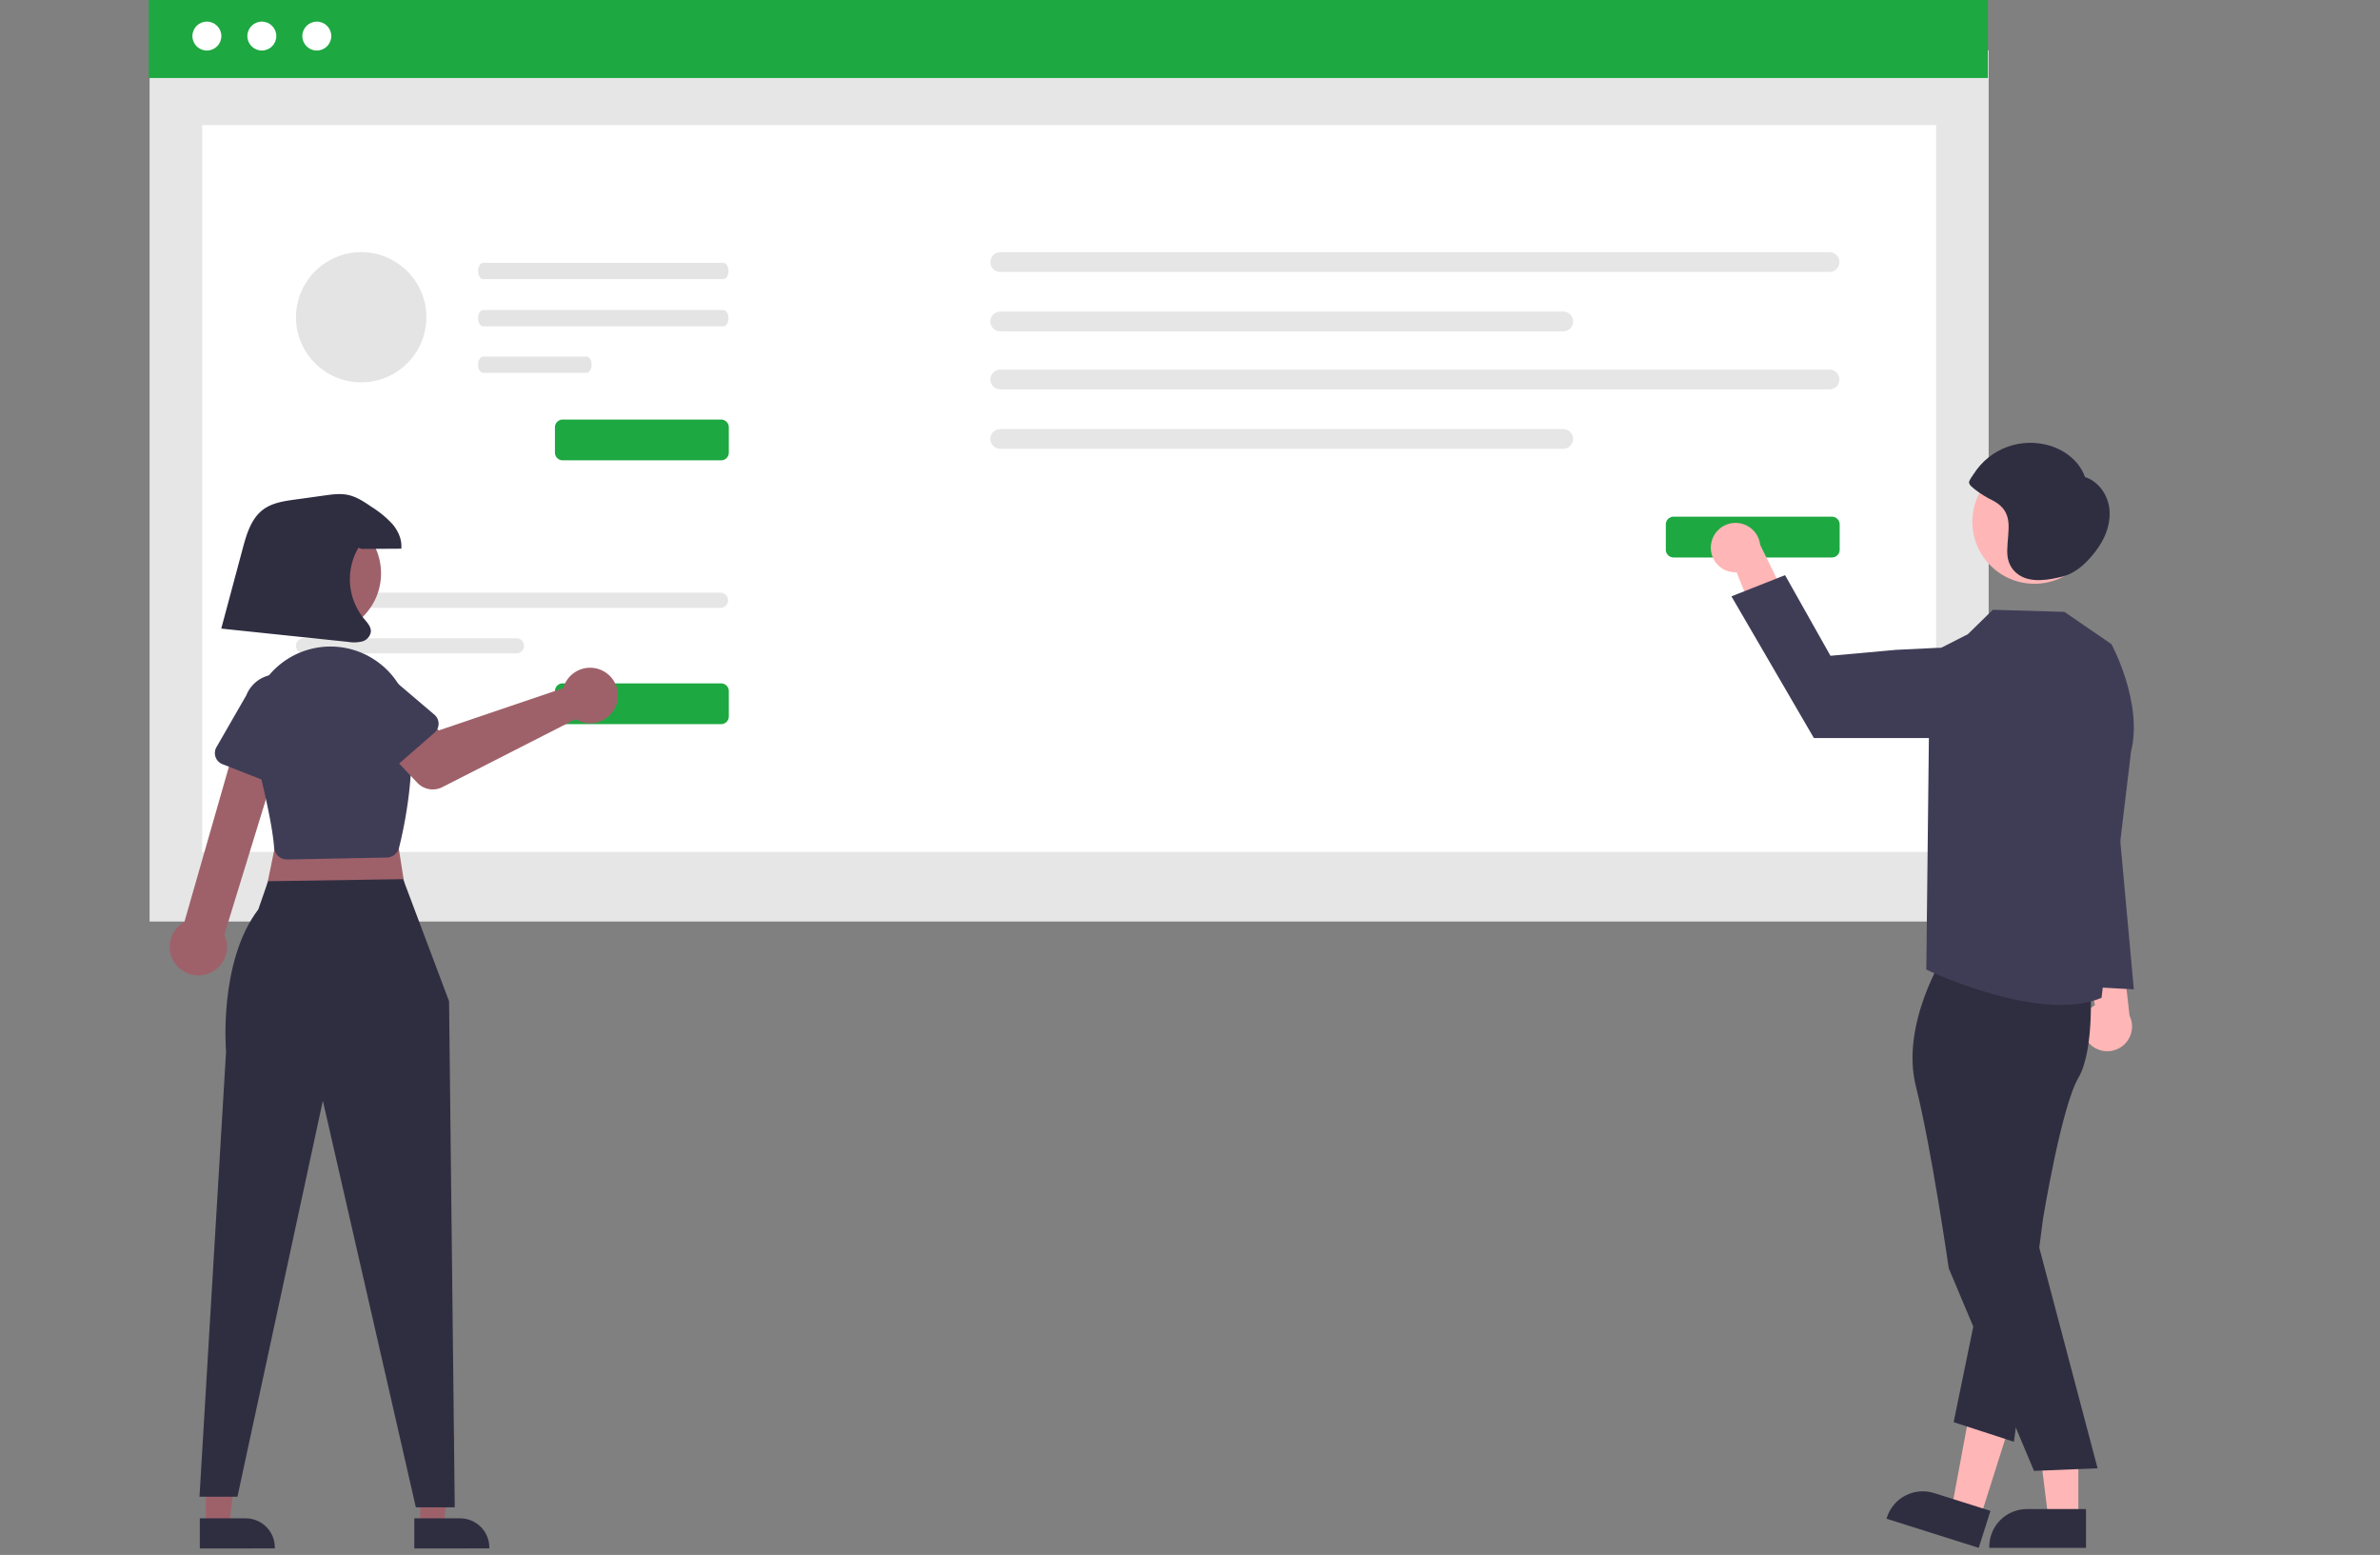 <svg xmlns="http://www.w3.org/2000/svg" fill="none" viewBox="0 0 395 258"><rect x="0" y="0" width="395" height="258" fill="#808080" stroke="none"/><path fill="#FFB6B6" d="M346.572 172.934c-.383-.458-.66-.993-.813-1.569-.153-.576-.178-1.179-.072-1.765.106-.587.339-1.143.683-1.63.344-.486.792-.892 1.31-1.187l-2.673-14.237 6.952 2.916 1.473 13.072c.44.902.533 1.933.262 2.899-.272.966-.889 1.799-1.734 2.342-.846.542-1.861.756-2.854.601-.993-.155-1.895-.668-2.534-1.442Z"/><path fill="#E6E6E6" d="M330.053 8.352H24.828V152.909H330.053V8.352Z"/><path fill="#fff" d="M321.325 20.748H33.556v120.608H321.325V20.748Z"/><path fill="#1DA841" d="M329.922 0H24.697v12.942H329.922V0Z"/><path fill="#fff" d="M34.334 8.385c1.327 0 2.403-1.074 2.403-2.399 0-1.325-1.076-2.399-2.403-2.399-1.327 0-2.403 1.074-2.403 2.399 0 1.325 1.076 2.399 2.403 2.399ZM43.456 8.385c1.327 0 2.403-1.074 2.403-2.399 0-1.325-1.076-2.399-2.403-2.399-1.327 0-2.403 1.074-2.403 2.399 0 1.325 1.076 2.399 2.403 2.399ZM52.579 8.385c1.327 0 2.403-1.074 2.403-2.399 0-1.325-1.076-2.399-2.403-2.399-1.327 0-2.403 1.074-2.403 2.399 0 1.325 1.076 2.399 2.403 2.399Z"/><path fill="#E6E6E6" d="M50.386 98.344a1.262 1.262 0 0 0-.889.37 1.258 1.258 0 0 0-.368.888c0 .333.132.652.368.888.235.236.555.369.889.37h69.201c.333-.001.653-.134.889-.37.235-.236.367-.555.367-.888 0-.333-.132-.653-.367-.888-.236-.236-.556-.369-.889-.37H50.386ZM50.386 105.897c-.334.001-.653.134-.889.37-.235.236-.368.556-.368.889 0 .333.132.652.368.888.235.236.555.369.889.37h35.329c.334-.001.653-.134.889-.37.235-.236.368-.555.368-.888 0-.333-.132-.653-.368-.889-.235-.236-.555-.369-.889-.37H50.386Z"/><path fill="#1DA841" d="M119.674 120.156H93.387c-.34 0-.667-.135-.908-.376-.241-.24-.376-.566-.377-.905v-4.204c0-.34.136-.666.377-.906.241-.24.567-.375.908-.376h26.287c.34.001.667.136.907.376.241.24.377.566.377.906v4.204c0 .339-.136.665-.377.905-.24.241-.567.376-.907.376ZM119.674 76.382H93.387c-.34-0-.667-.136-.908-.376a1.282 1.282 0 0 1-.377-.906V70.897a1.282 1.282 0 0 1 .377-.906c.241-.24.567-.376.908-.376h26.287c.34 0.0.667.136.907.376.241.24.377.566.377.906v4.204c0 .34-.136.666-.377.906-.24.24-.567.376-.907.376Z"/><path fill="#E6E6E6" d="M166.007 41.841c-.436.001-.854.174-1.162.482-.308.308-.481.725-.481 1.16 0 .435.173.853.481 1.161.308.308.726.481 1.162.482h137.631c.436-.001.854-.174 1.162-.482.308-.308.481-.725.481-1.161 0-.435-.173-.853-.481-1.16-.308-.308-.726-.481-1.162-.482H166.007ZM166.007 51.697c-.436.001-.854.174-1.162.482-.308.308-.481.725-.481 1.161 0 .435.173.853.481 1.161.308.308.726.481 1.162.482h93.433c.436-.001.854-.174 1.162-.482.308-.308.481-.725.481-1.161 0-.435-.173-.853-.481-1.161-.308-.308-.726-.481-1.162-.482h-93.433ZM166.007 61.329c-.436.001-.854.174-1.162.482-.308.308-.481.725-.481 1.16 0 .435.173.853.481 1.161.308.308.726.481 1.162.482h137.631c.436-.001.854-.174 1.162-.482.308-.308.481-.725.481-1.161 0-.435-.173-.853-.481-1.16-.308-.308-.726-.481-1.162-.482H166.007ZM166.007 71.185c-.436.001-.854.174-1.162.482-.308.308-.481.725-.481 1.161 0 .435.173.853.481 1.161.308.308.726.481 1.162.482h93.433c.436-.001.854-.174 1.162-.482.308-.308.481-.725.481-1.161 0-.435-.173-.853-.481-1.161-.308-.308-.726-.481-1.162-.482h-93.433Z"/><path fill="#1DA841" d="M304.041 92.5h-26.287a1.287 1.287 0 0 1-.908-.376c-.24-.24-.376-.566-.376-.906v-4.204c0-.34.136-.666.376-.906.241-.24.567-.375.908-.376h26.287c.341 0.0.667.136.908.376.24.24.376.566.376.906v4.204c0 .34-.136.666-.376.906-.241.24-.567.376-.908.376Z"/><path fill="#E4E4E4" d="M80.19 43.62c-.467.002-.845.607-.844 1.352.001.743.378 1.345.844 1.347H120.06c.467-.002.845-.607.844-1.352-.001-.743-.378-1.345-.844-1.347H80.19ZM80.19 51.44c-.467.002-.845.607-.844 1.352.001.743.378 1.345.844 1.347H120.06c.467-.002.845-.607.844-1.352-.001-.743-.378-1.345-.844-1.347H80.19ZM80.19 59.165c-.467.001-.845.607-.844 1.352.001.743.378 1.345.844 1.347H97.346c.467-.002.845-.607.844-1.352-.001-.743-.378-1.345-.844-1.347H80.19ZM59.946 63.438c5.975 0 10.819-4.835 10.819-10.798 0-5.964-4.844-10.799-10.819-10.799-5.975 0-10.819 4.835-10.819 10.799 0 5.964 4.844 10.798 10.819 10.798Z"/><path fill="#FFB6B6" d="M283.972 90.361c-.076.591-.022 1.191.159 1.759.181.568.484 1.089.889 1.527.405.438.901.782 1.453 1.008.553.226 1.148.328 1.744.3l5.408 13.441 4.295-6.187-5.794-11.815c-.114-.997-.591-1.917-1.339-2.586-.749-.669-1.718-1.041-2.723-1.045-1.005-.004-1.977.36-2.731 1.023a4.098 4.098 0 0 0-1.361 2.575ZM344.937 252.012h-4.978l-2.369-19.166h7.348l-.001 19.166Z"/><path fill="#2F2E41" d="m346.207 256.83-16.054-.001v-.203c0-1.654.659-3.24 1.831-4.409 1.171-1.17 2.761-1.827 4.418-1.827l9.805.001v6.439Z"/><path fill="#FFB6B6" d="m328.645 251.855-4.747-1.5 3.538-18.986 7.005 2.214-5.796 18.272Z"/><path fill="#2F2E41" d="m328.399 256.83-15.304-4.836.061-.194c.5-1.576 1.608-2.89 3.078-3.652 1.471-.762 3.185-.91 4.765-.411l9.348 2.954-1.948 6.139ZM322.748 158.337s-7.387 11.577-4.776 21.909c2.61 10.333 5.453 30.193 5.453 30.193l14.153 33.619 10.55-.43-10.477-39.637.414-26.502s7.282-12.666 5.864-16.609c-1.418-3.943-21.181-2.543-21.181-2.543Z"/><path fill="#2F2E41" d="M346.882 162.476s.909 11.485-1.934 16.348c-2.842 4.864-5.871 23.376-5.871 23.376l-4.832 37.025-10.008-3.251 8.534-41.481 6.708-32.63 7.403.613Z"/><path fill="#3F3D56" d="m350.431 106.881-7.809-5.357-11.882-.345-4.138 4.049-6.315 3.219-.585 52.433s18.91 9.047 29.083 4.68l4.894-40.845c2.031-8.107-3.248-17.834-3.248-17.834Z"/><path fill="#3F3D56" d="M321.873 122.459h-20.828l-13.684-23.51 8.898-3.518 7.536 13.378 10.906-.985 6.81-.329c1.091-.052 2.181.134 3.193.545 1.012.412 1.921 1.039 2.665 1.838.743.799 1.303 1.751 1.639 2.788.337 1.037.442 2.136.309 3.218-.225 1.813-1.105 3.482-2.476 4.692-1.371 1.211-3.137 1.88-4.968 1.882Z"/><path fill="#FFB6B6" d="M337.649 96.861c5.69 0 10.303-4.604 10.303-10.283 0-5.679-4.613-10.283-10.303-10.283s-10.302 4.604-10.302 10.283 4.612 10.283 10.302 10.283Z"/><path fill="#2F2E41" d="M350.063 84.239c-.316-2.258-1.848-4.401-4.027-5.085-.865-2.508-3.157-4.355-5.69-5.16-2.345-.746-4.873-.695-7.185.147-2.313.842-4.28 2.426-5.594 4.504-.193.304-.789 1.051-.773 1.414.021.461.728.937 1.083 1.228.88.679 1.828 1.263 2.831 1.744 3.704 1.917 2.471 4.93 2.421 8.344-.025 1.659.53 3.076 1.948 4.023 2.045 1.368 4.973.824 7.198.275 2.526-.623 4.626-2.837 6.066-4.972 1.275-1.891 2.039-4.204 1.722-6.462Z"/><path fill="#3F3D56" d="m350.135 120.268 4.009 43.889-12.88-.689 8.871-43.2Z"/><path fill="#9E616A" d="M34.148 253.188h3.861l1.837-14.866h-5.699l.001 14.866Z"/><path fill="#2F2E41" d="M33.163 251.93h7.605c1.285 0 2.518.509 3.427 1.417.909.907 1.419 2.137 1.42 3.42v.157l-12.452.001-0-4.995Z"/><path fill="#9E616A" d="M69.742 253.188h3.862l1.837-14.866h-5.7l.001 14.866Z"/><path fill="#2F2E41" d="M68.757 251.93h7.606c1.285 0 2.518.509 3.427 1.417.909.907 1.42 2.137 1.42 3.42v.157l-12.452.001-0-4.995Z"/><path fill="#9E616A" d="m65.079 133.753 2.52 16.034-23.939.315 3.15-15.405 18.27-.944Z"/><path fill="#2F2E41" d="m66.905 145.872 7.625 20.263.945 83.973h-6.457L53.583 182.64l-14.175 65.707h-6.3l4.41-73.881s-1.3-14.828 5.355-23.579l1.62-4.671 22.412-.344Z"/><path fill="#9E616A" d="M34.2 161.668a4.721 4.721 0 0 0 1.812-.952c.527-.445.95-1.001 1.239-1.628.289-.626.436-1.308.432-1.997-.004-.69-.159-1.37-.455-1.993l10.184-33.139-7.491-1.482-9.314 32.483c-1.016.565-1.788 1.483-2.172 2.579-.383 1.096-.35 2.295.093 3.368s1.265 1.947 2.31 2.456c1.045.509 2.241.618 3.362.305Z"/><path fill="#3F3D56" d="M47.631 142.609c-.14 0-.279-.014-.416-.041-.461-.092-.879-.332-1.19-.684-.311-.351-.499-.795-.534-1.263-.237-3.236-1.41-8.868-3.487-16.741-.701-2.676-.546-5.504.444-8.087.99-2.584 2.765-4.793 5.077-6.319 2.311-1.525 5.043-2.291 7.813-2.189 2.769.102 5.437 1.067 7.63 2.758 1.404 1.074 2.575 2.419 3.444 3.957a13.061 13.061 0 0 1 1.612 4.988c1.032 9.074-.914 18.185-1.798 21.68-.116.457-.379.862-.749 1.155-.369.293-.825.457-1.296.467l-16.502.318c-.015.001-.03.001-.046.001Z"/><path fill="#9E616A" d="M93.735 113.499a4.652 4.652 0 0 0-.244.686l-20.656 7.006-3.991-3.48-6.05 5.325 6.466 6.846c.522.554 1.21.923 1.961 1.052.75.13 1.523.013 2.201-.333l22.103-11.268c.799.489 1.729.724 2.665.673.936-.051 1.835-.385 2.576-.958.741-.573 1.29-1.358 1.574-2.25.284-.892.289-1.849.014-2.744-.275-.895-.816-1.685-1.551-2.265-.736-.581-1.631-.924-2.567-.984-.936-.06-1.868.165-2.672.647-.804.481-1.443 1.195-1.83 2.047Z"/><path fill="#3F3D56" d="m72.115 121.574-7.53 6.564c-.214.187-.466.325-.739.406-.273.081-.56.102-.841.062-.282-.04-.551-.14-.791-.293-.239-.154-.443-.357-.597-.596l-5.386-8.37c-.952-1.1-1.429-2.531-1.325-3.981.104-1.449.78-2.798 1.879-3.751 1.099-.953 2.533-1.431 3.985-1.331 1.452.101 2.806.773 3.763 1.868l7.563 6.43c.216.184.391.413.511.67.12.258.183.538.185.822.002.284-.058.564-.175.823s-.288.49-.502.677ZM46.222 130.443l-9.305-3.648c-.265-.104-.504-.264-.701-.468-.197-.205-.348-.449-.443-.717a1.974 1.974 0 0 1-.103-.836 1.972 1.972 0 0 1 .255-.802l4.965-8.627c.54-1.349 1.593-2.429 2.93-3.004 1.337-.575 2.847-.597 4.2-.062 1.353.535 2.438 1.584 3.018 2.917.579 1.332.606 2.84.073 4.192l-2.236 9.662c-.064.276-.187.536-.361.761-.174.224-.394.409-.646.542-.252.132-.529.208-.813.224-.284.016-.568-.03-.833-.134Z"/><path fill="#9E616A" d="M53.12 105.243c5.59 0 10.122-4.523 10.122-10.103 0-5.579-4.532-10.102-10.122-10.102s-10.122 4.523-10.122 10.102c0 5.58 4.532 10.103 10.122 10.103Z"/><path fill="#2F2E41" d="m60.083 91.079 6.515-.037c.154-1.477-.504-2.947-1.464-4.082a16.666 16.666 0 0 0-3.43-2.83c-1.246-.853-2.536-1.726-4.017-2.024-1.241-.25-2.524-.076-3.778.098l-4.989.692c-1.825.253-3.735.54-5.218 1.633-2.005 1.478-2.772 4.067-3.416 6.47L36.72 104.3l21.064 2.205c.762.131 1.542.108 2.296-.067.375-.094.714-.296.975-.581.261-.284.432-.639.493-1.021.061-.857-.621-1.559-1.174-2.217-1.32-1.633-2.113-3.627-2.273-5.72-.16-2.092.32-4.183 1.377-5.997l.605.176Z"/></svg>